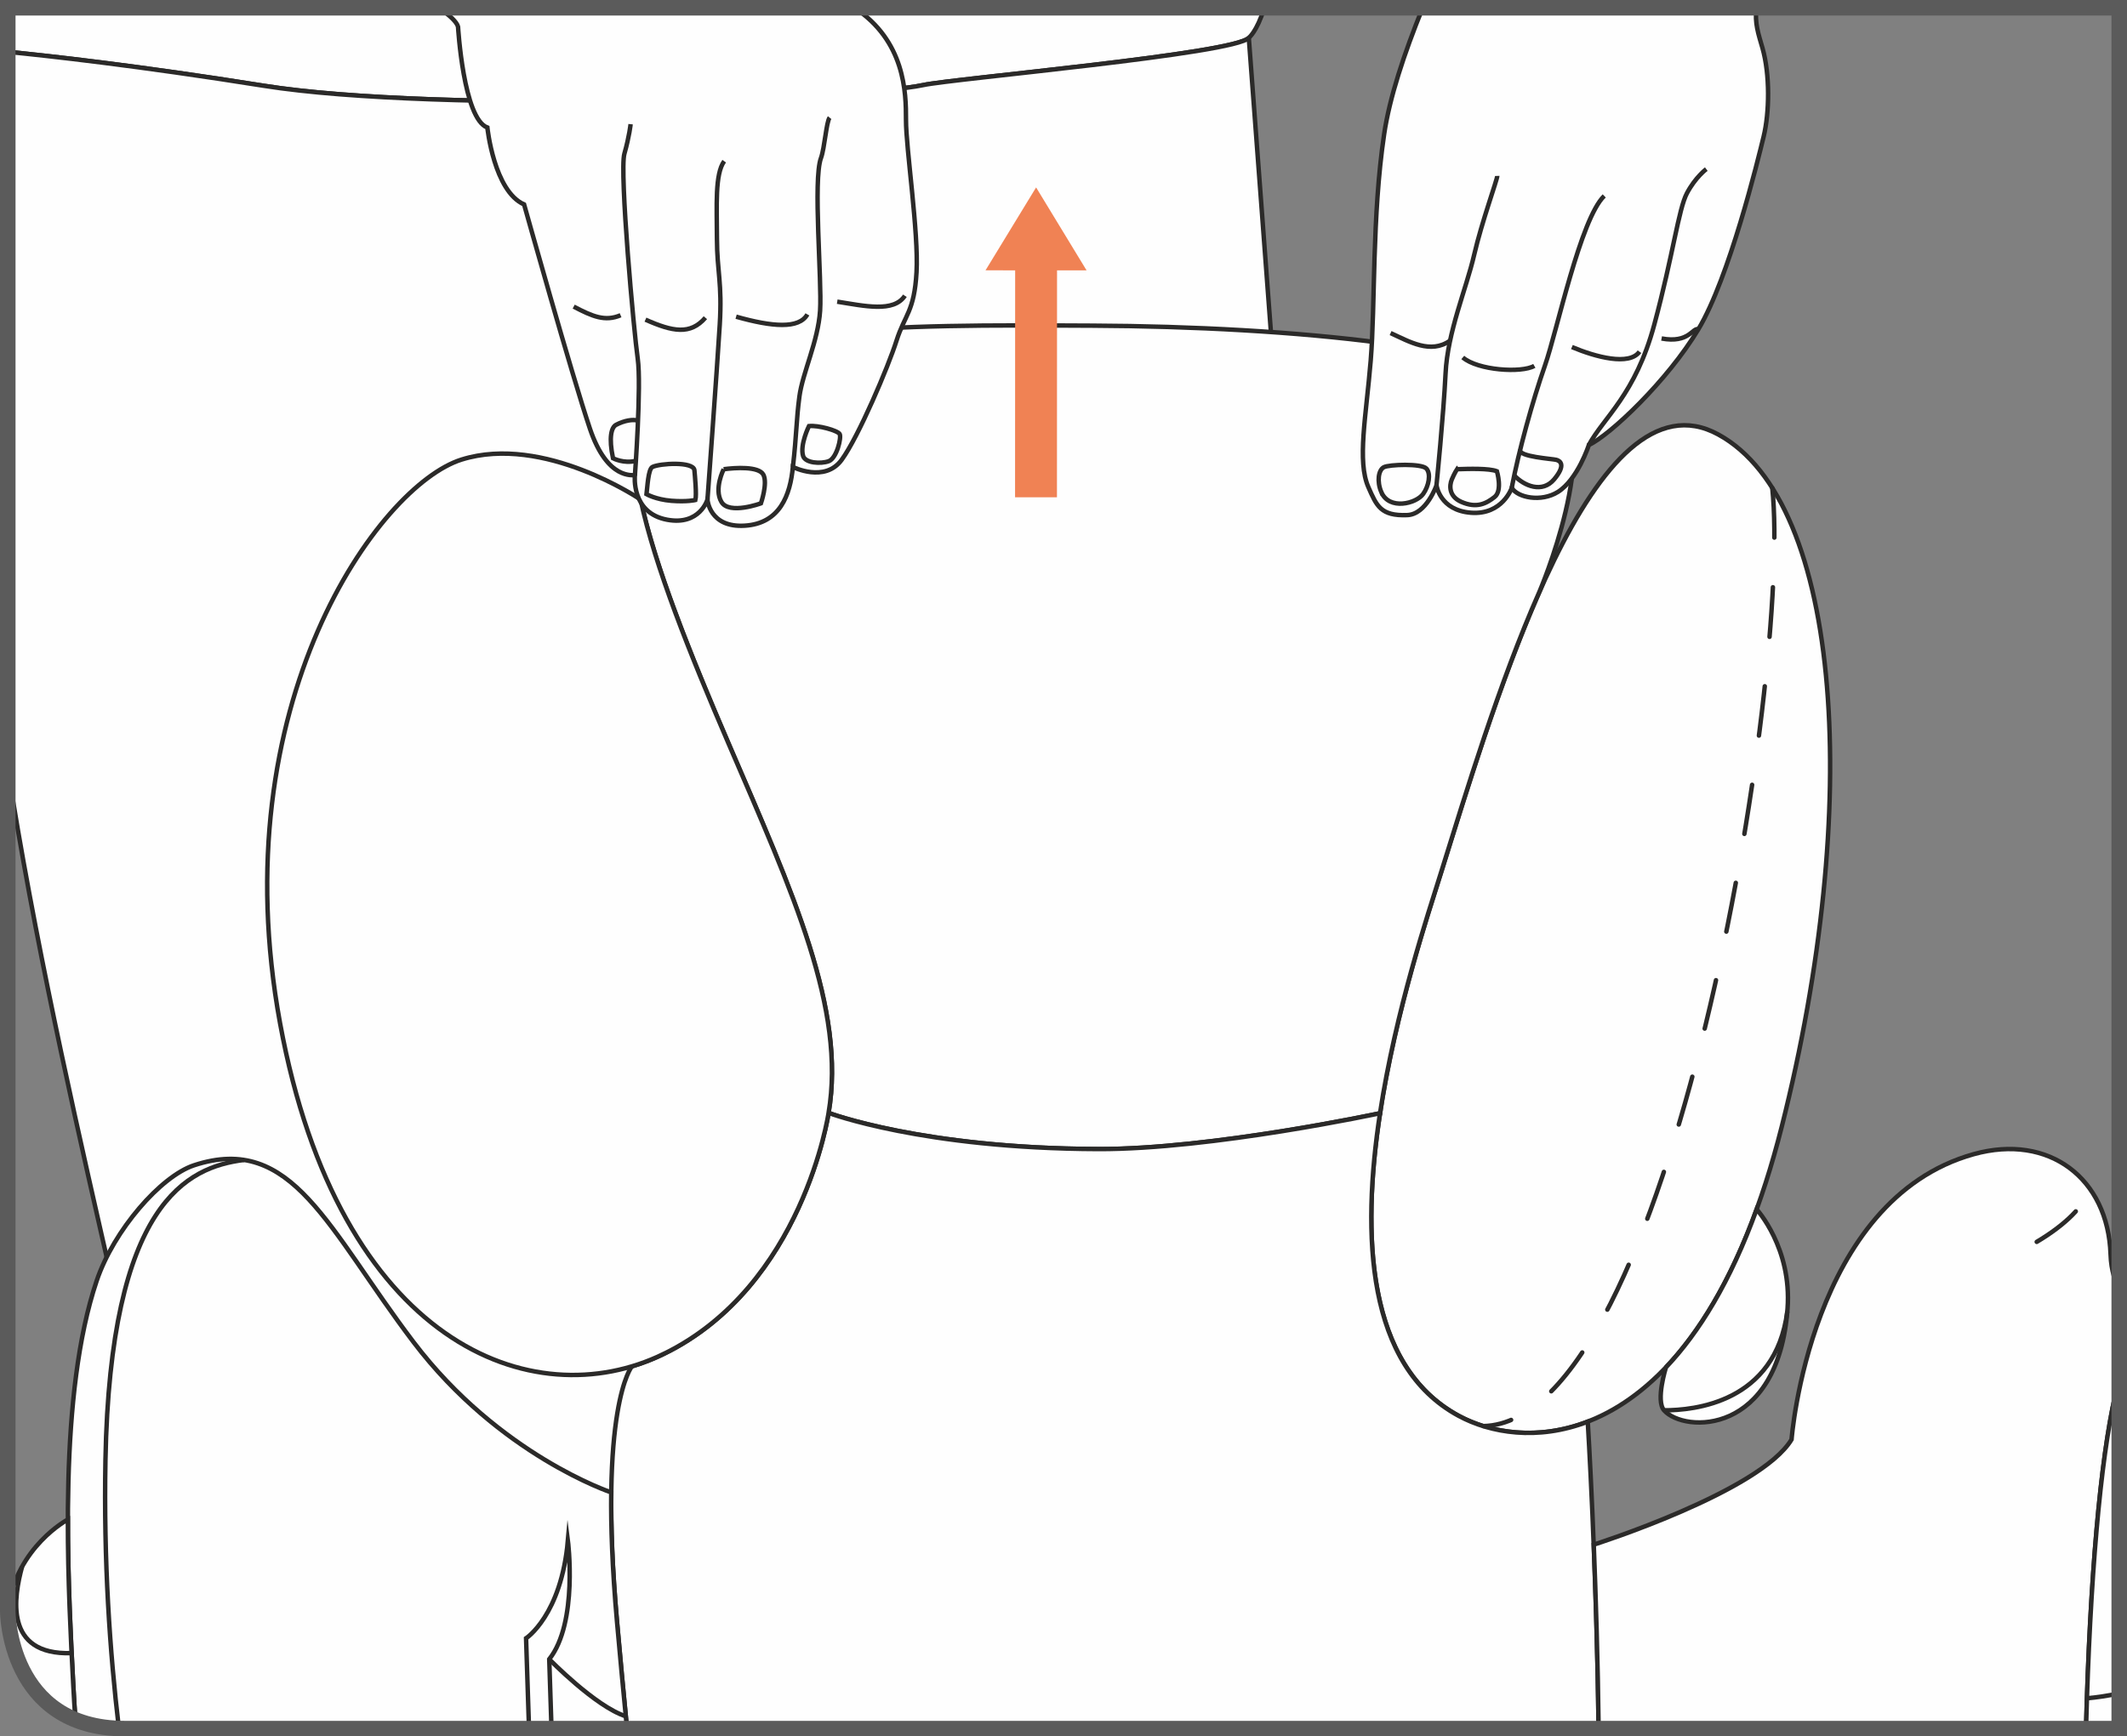 <?xml version="1.0" encoding="UTF-8"?>
<!DOCTYPE svg PUBLIC "-//W3C//DTD SVG 1.1//EN" "http://www.w3.org/Graphics/SVG/1.1/DTD/svg11.dtd">
<!-- Creator: CorelDRAW 2017 -->
<svg xmlns="http://www.w3.org/2000/svg" xml:space="preserve" width="36.234mm" height="29.588mm" version="1.1" style="shape-rendering:geometricPrecision; text-rendering:geometricPrecision; image-rendering:optimizeQuality; fill-rule:evenodd; clip-rule:evenodd"
viewBox="0 0 704.78 575.5"
 xmlns:xlink="http://www.w3.org/1999/xlink">
 <rect x="0" y="0" width="704.78" height="575.5" fill="#808080" stroke="none"/>
 <defs>
  <style type="text/css">
   <![CDATA[
    .str2 {stroke:#2B2A29;stroke-width:0;stroke-miterlimit:22.926}
    .str3 {stroke:#5B5B5B;stroke-width:5.15;stroke-miterlimit:4}
    .str0 {stroke:#2B2A29;stroke-width:1.48;stroke-miterlimit:10}
    .str1 {stroke:#2B2A29;stroke-width:1.48;stroke-linecap:round;stroke-miterlimit:10;stroke-dasharray:16.467 16.467}
    .fil1 {fill:none;fill-rule:nonzero}
    .fil0 {fill:#FEFEFE;fill-rule:nonzero}
    .fil2 {fill:#F08254;fill-rule:nonzero}
   ]]>
  </style>
 </defs>
 <g id="Слой_x0020_1">
  <path class="fil0" d="M2.57 17.18c12.55,1.23 42.58,4.51 84.82,11.24 57.66,9.18 196.91,4.43 218.51,-0.23 9.92,-2.14 103.41,-10.35 107.88,-15.67 0,0 2.65,-1.91 5.15,-9.95l-416.37 0 0 0 0 14.61z"/>
  <path class="fil1 str0" d="M2.57 17.18c12.55,1.23 42.58,4.51 84.82,11.24 57.66,9.18 196.91,4.43 218.51,-0.23 9.92,-2.14 103.41,-10.35 107.88,-15.67 0,0 2.65,-1.91 5.15,-9.95"/>
  <path class="fil0" d="M413.79 12.52c-4.46,5.32 -97.96,13.52 -107.88,15.67 -21.59,4.66 -160.85,9.41 -218.51,0.23 -42.25,-6.73 -72.29,-10.01 -84.83,-11.24l0 237.06c0.51,3.43 1.03,6.85 1.59,10.25 18.53,113.1 53.04,230.62 55.54,277.02 0.95,17.47 35.01,26.7 77.11,31.43l163.82 0c19.03,-25.42 140.94,-192.74 132.99,-297.34 -8.61,-113.42 -19.83,-263.07 -19.83,-263.07z"/>
  <path class="fil1 str0" d="M413.79 12.52c-4.46,5.32 -97.96,13.52 -107.88,15.67 -21.59,4.66 -160.85,9.41 -218.51,0.23 -42.25,-6.73 -72.29,-10.01 -84.83,-11.24m0 237.06c0.51,3.43 1.03,6.85 1.59,10.25 18.53,113.1 53.04,230.62 55.54,277.02 0.95,17.47 35.01,26.7 77.11,31.43m163.82 0c19.03,-25.42 140.94,-192.74 132.99,-297.34 -8.61,-113.42 -19.83,-263.07 -19.83,-263.07"/>
  <path class="fil0" d="M477.4 289.49c18.75,-60.12 50.66,-168.06 91.95,-145.49 41.3,22.57 47.74,123.79 21.03,229.42 -26.7,105.64 -81.76,109.54 -107.1,95.8 -56.11,-30.41 -14.79,-151.17 -5.88,-179.74z"/>
  <path class="fil1 str0" d="M477.4 289.49c18.75,-60.12 50.66,-168.06 91.95,-145.49 41.3,22.57 47.74,123.79 21.03,229.42 -26.7,105.64 -81.76,109.54 -107.1,95.8 -56.11,-30.41 -14.79,-151.17 -5.88,-179.74"/>
  <path class="fil0" d="M363.93 380.84c-58.35,-0.18 -89.38,-11.99 -89.38,-11.99 5.8,-34.3 -11.78,-72.78 -33.18,-122.51 -21.41,-49.73 -39.96,-98.56 -26.94,-113.32 22.88,-25.96 81.24,-25.4 147.49,-25.09 66.26,0.3 138.66,7.32 154.01,23.14 15.35,15.81 -5.88,65.16 -5.88,65.16 -13.28,30.04 -24.28,66.42 -32.66,93.27 -4.07,13.05 -14.9,45.34 -20.12,79.47 0,0 -55.91,12 -93.35,11.88z"/>
  <path class="fil1 str0" d="M363.93 380.84c-58.35,-0.18 -89.38,-11.99 -89.38,-11.99 5.8,-34.3 -11.78,-72.78 -33.18,-122.51 -21.41,-49.73 -39.96,-98.56 -26.94,-113.32 22.88,-25.96 81.24,-25.4 147.49,-25.09 66.26,0.3 138.66,7.32 154.01,23.14 15.35,15.81 -5.88,65.16 -5.88,65.16 -13.28,30.04 -24.28,66.42 -32.66,93.27 -4.07,13.05 -14.9,45.34 -20.12,79.47 0,0 -55.91,12 -93.35,11.88z"/>
  <path class="fil0" d="M207.76 572.93c-1.18,-12 -2.3,-23.99 -3.33,-35.67 -6.29,-70.98 4.94,-84.39 4.94,-84.39 3.62,-1.08 7.15,-2.47 10.55,-4.13 46.21,-22.57 54.63,-79.89 54.63,-79.89 0,0 31.04,11.81 89.38,11.99 37.43,0.12 93.34,-11.88 93.34,-11.88 -6.21,40.58 -4.47,83.75 26.01,100.28 10.53,5.71 26.2,8.37 42.82,1.95 0,0 2.94,47.67 3.59,101.75l-321.95 0z"/>
  <path class="fil1 str0" d="M207.76 572.93c-1.18,-12 -2.3,-23.99 -3.33,-35.67 -6.29,-70.98 4.94,-84.39 4.94,-84.39 3.62,-1.08 7.15,-2.47 10.55,-4.13 46.21,-22.57 54.63,-79.89 54.63,-79.89 0,0 31.04,11.81 89.38,11.99 37.43,0.12 93.34,-11.88 93.34,-11.88 -6.21,40.58 -4.47,83.75 26.01,100.28 10.53,5.71 26.2,8.37 42.82,1.95 0,0 2.94,47.67 3.59,101.75"/>
  <path class="fil0" d="M691.21 572.93c1.3,-49.81 4.78,-89.1 9.66,-110.36 0.52,-2.27 0.97,-4.39 1.35,-6.36l0 -27.8c-1.24,-3.85 -2.7,-7.06 -2.88,-12.64 -0.82,-25.2 -20.38,-40.18 -45.34,-33.24 -54.33,15.12 -60.37,94.57 -60.37,94.57 -10.47,17.36 -65.54,34.85 -65.54,34.85 0.68,17.27 1.35,38.58 1.61,60.99l161.51 0z"/>
  <path class="fil1 str0" d="M691.21 572.93c1.3,-49.81 4.78,-89.1 9.66,-110.36 0.52,-2.27 0.97,-4.39 1.35,-6.36m0 -27.8c-1.24,-3.85 -2.7,-7.06 -2.88,-12.64 -0.82,-25.2 -20.38,-40.18 -45.34,-33.24 -54.33,15.12 -60.37,94.57 -60.37,94.57 -10.47,17.36 -65.54,34.85 -65.54,34.85 0.68,17.27 1.35,38.58 1.61,60.99"/>
  <path class="fil0" d="M24.29 558.73c-2.08,-39.08 -4.84,-96.83 7.74,-134.21 5.67,-16.82 21.26,-34.67 32.26,-38.3 32.66,-10.78 44.36,21.22 72.76,58.64 28.41,37.42 65.48,49.78 65.48,49.78 -0.14,11.16 0.34,25.14 1.89,42.62 1.03,11.68 2.16,23.67 3.34,35.67l-166.28 0c-6.54,0 -11.97,-1.1 -16.49,-2.93 -0.26,-3.71 -0.49,-7.47 -0.69,-11.27z"/>
  <path class="fil1 str0" d="M24.29 558.73c-2.08,-39.08 -4.84,-96.83 7.74,-134.21 5.67,-16.82 21.26,-34.67 32.26,-38.3 32.66,-10.78 44.36,21.22 72.76,58.64 28.41,37.42 65.48,49.78 65.48,49.78 -0.14,11.16 0.34,25.14 1.89,42.62 1.03,11.68 2.16,23.67 3.34,35.67m-182.77 -2.93c-0.26,-3.71 -0.49,-7.47 -0.69,-11.27"/>
  <path class="fil0" d="M24.98 570.01c-0.26,-3.71 -0.49,-7.47 -0.69,-11.27 -0.86,-16.11 -1.83,-35.39 -1.8,-55.11 0,0 -16.91,8.92 -19.92,29.71l0 0.7c0,0 0,26.93 22.41,35.98z"/>
  <path class="fil1 str0" d="M24.98 570.01c-0.26,-3.71 -0.49,-7.47 -0.69,-11.27 -0.86,-16.11 -1.83,-35.39 -1.8,-55.11 0,0 -16.91,8.92 -19.92,29.71"/>
  <path class="fil0" d="M702.22 467.51c-0.91,-3.05 -1.35,-4.94 -1.35,-4.94 -4.88,21.26 -8.36,60.55 -9.66,110.36l11.01 0 0 -105.42z"/>
  <path class="fil1 str0" d="M702.22 467.51c-0.91,-3.05 -1.35,-4.94 -1.35,-4.94 -4.88,21.26 -8.36,60.55 -9.66,110.36"/>
  <path class="fil1 str1" d="M587.24 161.73c6.55,61.55 -33.58,309.5 -95.73,310.93"/>
  <path class="fil0" d="M552.01 453.19c10.94,-11.52 21.36,-28.39 30.05,-52.37 0,0 11.73,12.76 10.24,32.88 -3.11,42.25 -34.25,41.27 -40.92,33.73 -2.83,-3.2 0.62,-14.24 0.62,-14.24z"/>
  <path class="fil1 str0" d="M552.01 453.19c10.94,-11.52 21.36,-28.39 30.05,-52.37 0,0 11.73,12.76 10.24,32.88 -3.11,42.25 -34.25,41.27 -40.92,33.73 -2.83,-3.2 0.62,-14.24 0.62,-14.24"/>
  <path class="fil1 str0" d="M551.4 467.43c9.74,0.01 36.87,-2.42 40.83,-32.77"/>
  <polyline class="fil1 str2" points="623.42,399.47 625.09,399.15 626.94,398.94 628.96,398.84 631.15,398.85 633.49,398.96 635.96,399.19 638.56,399.52 639.79,399.72 "/>
  <polyline class="fil1 str2" points="655.78,403.61 655.93,403.65 659.01,404.69 662.1,405.83 665.19,407.06 668.27,408.39 671.07,409.69 "/>
  <polyline class="fil1 str2" points="685.29,417.96 685.76,418.28 688.39,420.24 690.89,422.29 693.27,424.42 695.5,426.64 697.54,428.89 "/>
  <path class="fil1 str1" d="M674.87 411.6c9.54,-5.67 15.86,-11.97 17.57,-17.66"/>
  <polyline class="fil1 str2" points="593.62,477.1 593.4,479.14 593.16,481.34 592.89,483.7 592.58,486.2 592.24,488.83 591.85,491.59 591.57,493.44 "/>
  <polyline class="fil1 str2" points="588.5,509.61 588.35,510.25 587.52,513.63 586.61,517.07 585.62,520.54 584.53,524.05 584.06,525.46 "/>
  <polyline class="fil1 str2" points="578.01,540.77 577.54,541.8 575.79,545.32 573.92,548.82 571.92,552.27 570.09,555.19 "/>
  <polyline class="fil1 str2" points="560.1,568.26 559.76,568.65 556.86,571.69 555.56,572.93 "/>
  <path class="fil1 str0" d="M691.51 562.88c3.11,-0.28 6.79,-0.8 10.71,-1.64"/>
  <path class="fil1 str0" d="M80.85 384.45c-18.83,2.35 -44.33,14.25 -45.91,99.46 -0.62,33.5 1.44,63.64 4.46,88.98"/>
  <path class="fil1 str0" d="M7.31 519.26c-2.66,9.83 -6.15,29.4 16.43,28.65"/>
  <path class="fil1 str0" d="M175.29 572.93l-0.98 -29.94c0,0 11.65,-7.59 13.86,-32.38 0,0 3.47,27.16 -6.18,39.32l0.75 23.01"/>
  <path class="fil1 str0" d="M181.99 549.92c0,0 15.29,15.7 25.36,18.92"/>
  <path class="fil0" d="M219.92 448.74c-43.49,21.24 -107.55,-3.37 -127.11,-109.54 -19.56,-106.17 32.83,-178.33 60.12,-186.88 27.28,-8.55 59.33,13.25 59.33,13.25 4.67,21.97 16.39,51.22 29.11,80.78 21.4,49.73 38.98,88.21 33.18,122.51 0,0 -8.42,57.32 -54.63,79.89z"/>
  <path class="fil1 str0" d="M219.92 448.74c-43.49,21.24 -107.55,-3.37 -127.11,-109.54 -19.56,-106.17 32.83,-178.33 60.12,-186.88 27.28,-8.55 59.33,13.25 59.33,13.25 4.67,21.97 16.39,51.22 29.11,80.78 21.4,49.73 38.98,88.21 33.18,122.51 0,0 -8.42,57.32 -54.63,79.89z"/>
  <polyline class="fil1 str2" points="170.52,150.48 167.18,151.29 163.87,152.4 160.61,153.81 157.39,155.52 155.41,156.76 "/>
  <polyline class="fil1 str2" points="142.98,167.49 142.22,168.31 139.42,171.69 136.71,175.35 134.1,179.26 133.22,180.72 "/>
  <polyline class="fil1 str2" points="125.68,195.34 124.74,197.47 122.71,202.64 120.82,208.05 119.98,210.77 "/>
  <polyline class="fil1 str2" points="115.8,226.7 114.72,232.01 113.6,238.56 112.98,242.92 "/>
  <polyline class="fil1 str2" points="111.31,259.29 111.29,259.5 110.9,266.89 110.7,274.48 110.7,275.75 "/>
  <polyline class="fil1 str2" points="111.04,292.21 111.38,298.43 112.04,306.79 112.04,306.79 112.23,308.63 "/>
  <polyline class="fil1 str2" points="114.11,324.99 115.02,331.43 116.29,339.27 116.66,341.25 "/>
  <polyline class="fil1 str2" points="119.97,357.38 120.95,361.58 122.77,368.59 124.14,373.31 "/>
  <polyline class="fil1 str2" points="129.34,388.93 131.44,394.31 133.94,400.13 135.8,404.07 "/>
  <polyline class="fil1 str2" points="143.79,418.45 145.25,420.74 148.41,425.2 151.69,429.37 153.66,431.61 "/>
  <polyline class="fil1 str2" points="165.77,442.72 166.08,442.97 170,445.57 174.03,447.84 178.19,449.77 180.21,450.52 "/>
  <polyline class="fil1 str2" points="196.25,453.96 200.8,454.09 205.68,453.84 "/>
  <polyline class="fil1 str2" points="196.25,453.96 200.8,454.09 205.68,453.84 "/>
  <path class="fil0" d="M283.13 2.57c16.7,11.02 17.1,27.98 17.07,37.14 -0.03,9.39 4.24,37.42 3.49,50.52 -0.74,13.1 -3.9,14.04 -6.63,22.68 -2.74,8.64 -12.54,31.76 -18.16,39.48 -5.61,7.73 -16.18,2.38 -16.18,2.38 -0.87,9.24 -4.25,18.75 -15.96,19.46 -11.71,0.72 -12.35,-8.65 -12.35,-8.65 0,0 -2.53,8.68 -13.34,6.68 -12.04,-2.23 -10.7,-14.7 -10.7,-14.7 -0.49,-0.32 -9.04,1.87 -14.9,-15.49 -5.87,-17.36 -21.81,-74.31 -21.81,-74.31 -9.98,-4.38 -12.17,-25.49 -12.17,-25.49 -7.94,-2.88 -9.72,-33.42 -9.72,-33.42 -0.43,-1.58 -2.68,-3.72 -6.36,-6.3l137.73 0z"/>
  <path class="fil1 str0" d="M283.13 2.57c16.7,11.02 17.1,27.98 17.07,37.14 -0.03,9.39 4.24,37.42 3.49,50.52 -0.74,13.1 -3.9,14.04 -6.63,22.68 -2.74,8.64 -12.54,31.76 -18.16,39.48 -5.61,7.73 -16.18,2.38 -16.18,2.38 -0.87,9.24 -4.25,18.75 -15.96,19.46 -11.71,0.72 -12.35,-8.65 -12.35,-8.65 0,0 -2.53,8.68 -13.34,6.68 -12.04,-2.23 -10.7,-14.7 -10.7,-14.7 -0.49,-0.32 -9.04,1.87 -14.9,-15.49 -5.87,-17.36 -21.81,-74.31 -21.81,-74.31 -9.98,-4.38 -12.17,-25.49 -12.17,-25.49 -7.94,-2.88 -9.72,-33.42 -9.72,-33.42 -0.43,-1.58 -2.68,-3.72 -6.36,-6.3"/>
  <path class="fil1 str0" d="M210.38 157.58c0,0 2.18,-29.98 0.93,-38.69 -1.26,-8.71 -6.09,-62.06 -4.42,-67.94 1.67,-5.9 2.06,-9.8 2.06,-9.8"/>
  <path class="fil1 str0" d="M234.42 165.59c0,0 3.23,-44.01 4.07,-57.97 0.84,-13.96 -0.9,-17.48 -0.93,-28.5 -0.03,-11.03 -0.7,-21.38 2.4,-25.7"/>
  <path class="fil1 str0" d="M262.73 154.77c1.26,-11.03 1.11,-15.56 2.16,-23.38 1.04,-7.82 6.21,-18.36 6.85,-28.43 0.64,-10.07 -2.39,-43.37 0.29,-50.59 1.21,-3.27 1.79,-12.1 2.87,-13.39"/>
  <path class="fil1 str0" d="M211.41 139.43c-1.65,-0.57 -4.63,-0.03 -7.27,1.37 -1.59,0.84 -2.46,4.23 -1.02,11.08 0,0 3.6,1.89 7.59,0.84"/>
  <path class="fil1 str0" d="M214.22 163.78c0.3,-2.28 0.54,-8.31 1.97,-9.01 2.48,-1.22 13.61,-1.89 13.9,1.07 0.18,1.87 0.77,8.18 0.32,9.88 0,0 -2.74,0.67 -7.93,0.26 -5.18,-0.41 -8.26,-2.2 -8.26,-2.2z"/>
  <path class="fil1 str0" d="M239.78 155.52c3.76,-0.52 11.69,-1.03 13.17,1.82 1.48,2.85 -0.82,9.48 -0.82,9.48 0,0 -10.49,3.87 -13.07,-0.45 -2.59,-4.33 0.73,-10.85 0.73,-10.85"/>
  <path class="fil1 str0" d="M268.05 141.22c3.01,-0.35 9.5,1.46 10.17,2.63 0.67,1.17 -0.99,8.03 -3.61,9 -2.62,0.97 -7.78,0.65 -8.5,-1.72 -1.13,-3.7 1.94,-9.91 1.94,-9.91z"/>
  <path class="fil1 str0" d="M213.87 105.94c9,4 14.87,5.14 19.86,-0.65"/>
  <path class="fil1 str0" d="M243.91 104.96c11.94,3.37 20.83,4.15 23.62,-0.77"/>
  <path class="fil1 str0" d="M277.41 99.98c9.1,1.43 18.71,3.69 22.42,-1.96"/>
  <path class="fil1 str0" d="M190.09 101.62c6.29,3.29 10.38,5.04 15.54,2.86"/>
  <path class="fil0" d="M582.02 2.57c-0.7,5.09 0.69,8.85 1.98,13.37 2.52,8.84 2.3,21.4 0.39,29.27 -1.91,7.87 -11.41,46.84 -21.63,63.9 -10.22,17.06 -29.33,35.16 -36.29,38.36 0,0 -3.69,11.45 -10.27,15.58 -5.5,3.44 -13.31,1.92 -15.28,-1.36 0,0 -3.05,9.02 -13.48,8.25 -10.44,-0.78 -11.45,-9.11 -11.45,-9.11 0,0 -3.35,9.66 -9.71,9.89 -8.8,0.34 -10.13,-3.05 -12.87,-9.27 -3.78,-8.58 -0.75,-23.48 0.77,-41.91 1.52,-18.43 0.4,-47.72 4.45,-75.05 1.81,-12.22 6.6,-26.66 12.78,-41.93l110.62 0z"/>
  <path class="fil1 str0" d="M582.02 2.57c-0.7,5.09 0.69,8.85 1.98,13.37 2.52,8.84 2.3,21.4 0.39,29.27 -1.91,7.87 -11.41,46.84 -21.63,63.9 -10.22,17.06 -29.33,35.16 -36.29,38.36 0,0 -3.69,11.45 -10.27,15.58 -5.5,3.44 -13.31,1.92 -15.28,-1.36 0,0 -3.05,9.02 -13.48,8.25 -10.44,-0.78 -11.45,-9.11 -11.45,-9.11 0,0 -3.35,9.66 -9.71,9.89 -8.8,0.34 -10.13,-3.05 -12.87,-9.27 -3.78,-8.58 -0.75,-23.48 0.77,-41.91 1.52,-18.43 0.4,-47.72 4.45,-75.05 1.81,-12.22 6.6,-26.66 12.78,-41.93"/>
  <path class="fil1 str0" d="M475.98 160.83c0,0 2.34,-23.34 3.01,-37.08 0.66,-13.74 6.87,-28.04 9.46,-39.25 2.6,-11.21 7.71,-25.09 7.67,-26.2"/>
  <path class="fil1 str0" d="M500.91 161.69c2.28,-12.04 6.92,-28.87 10.99,-40.5 4.07,-11.63 11.75,-48.59 19.66,-56.26"/>
  <path class="fil1 str0" d="M526.47 147.47c4.9,-9.13 15.41,-16.61 21.69,-39.94 6.28,-23.33 8.02,-38.22 10.81,-43.5 2.79,-5.28 6.41,-7.99 6.41,-7.99"/>
  <path class="fil1 str0" d="M457.7 163.1c-1.54,-3.59 -0.93,-7.3 0.81,-8.24 1.73,-0.94 12.51,-1.29 14.11,0.42 1.61,1.72 0.8,5.83 -1.04,8.41 -2.32,3.26 -11.29,5.5 -13.88,-0.59z"/>
  <path class="fil1 str0" d="M482.81 155.51c3.89,-0.13 10.55,-0.34 13.19,0.68 0,0 1.94,6.41 -0.78,8.54 -2.71,2.13 -5.93,3.91 -11.14,1.55 -3.99,-1.81 -3.88,-5.31 -3.02,-7.38 0.86,-2.07 1.74,-3.4 1.74,-3.4z"/>
  <path class="fil1 str0" d="M501.74 157.57c3.3,3.51 9.31,6 13.24,1.28 3.93,-4.71 2.03,-6.09 0.72,-6.44 -1.31,-0.35 -12.58,-1.02 -12,-3.31"/>
  <path class="fil1 str0" d="M460.77 110.39c6.24,2.83 13.24,7.07 19.71,2.51"/>
  <path class="fil1 str0" d="M484.69 118.47c5,4.28 19.44,5.24 23.71,2.79"/>
  <path class="fil1 str0" d="M520.85 115.02c7.89,3.31 18.99,6.31 22.4,1.54"/>
  <path class="fil1 str0" d="M550.56 112.18c9.13,1.7 10.22,-3.66 12.19,-3.07"/>
  <path class="fil1 str3" d="M2.57 2.57l0 531.46c0,0 0,38.9 38.9,38.9l660.74 0 0 -570.36 -699.64 0z"/>
  <polygon class="fil2" points="360.03,89.6 350.25,89.6 350.22,164.82 336.34,164.82 336.37,89.6 326.55,89.59 343.31,62.11 "/>
 </g>
</svg>
